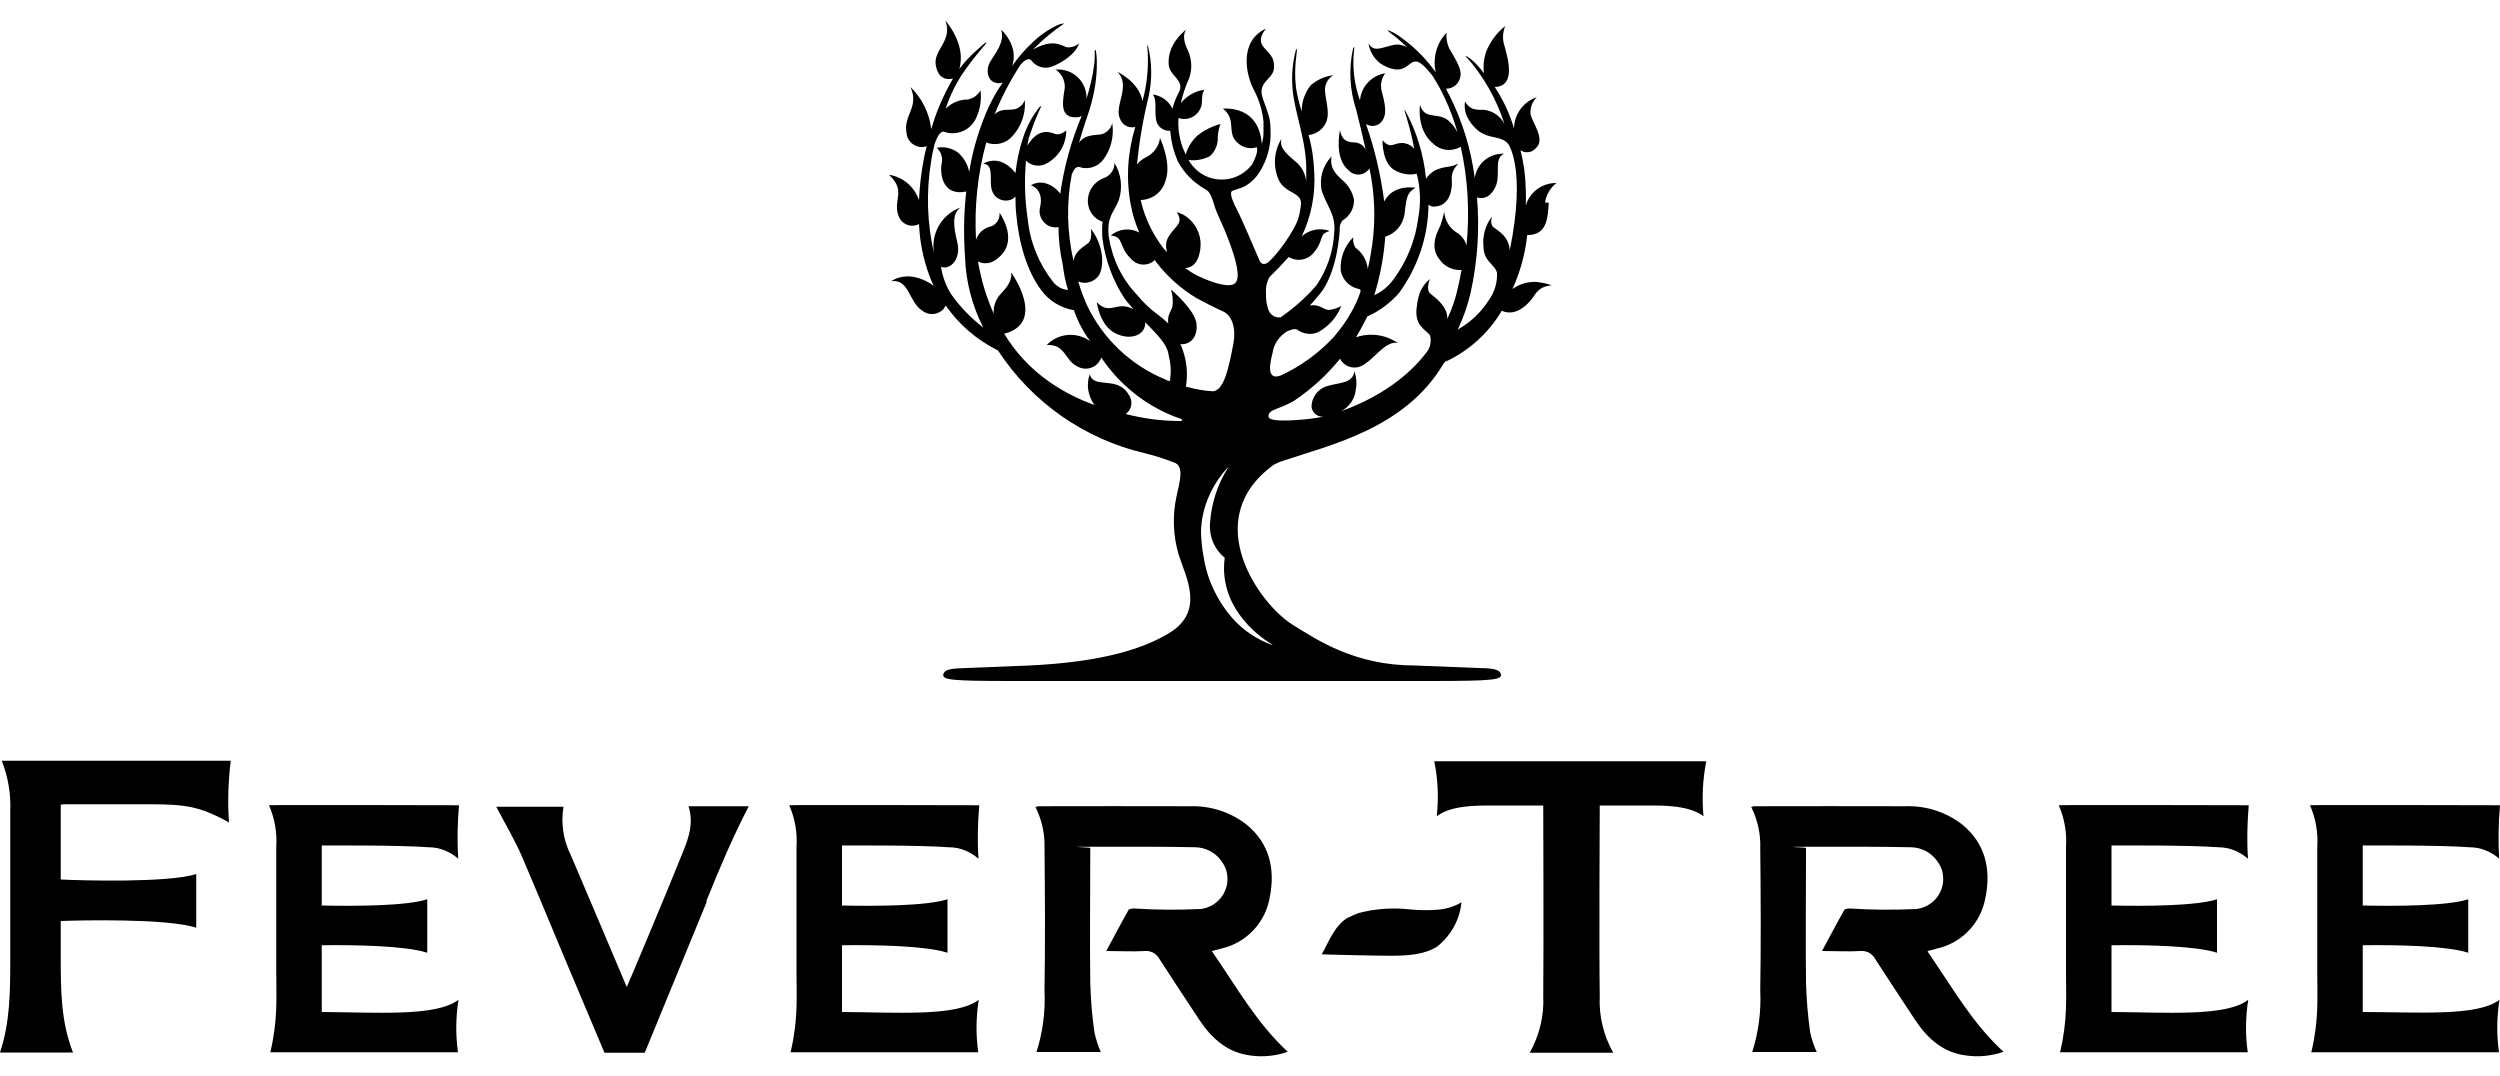 <?xml version="1.0" encoding="UTF-8"?>
<svg id="Livello_1" xmlns="http://www.w3.org/2000/svg" version="1.1" viewBox="0 0 1000 430.6">
  <!-- Generator: Adobe Illustrator 29.0.0, SVG Export Plug-In . SVG Version: 2.1.0 Build 186)  -->
  <g id="Raggruppa_106">
    <g id="Raggruppa_105">
      <path id="Tracciato_23" d="M484.9,380.7c9.7,14,17.7,28.5,30.2,40-4.8,1.7-9.9,2.2-14.9,1.5-9-1.1-15.4-6.6-20.5-14.3-5.3-8.1-10.6-16-15.8-24.1-1.1-2.2-3.4-3.6-5.9-3.4-4.9.3-9.9,0-15.5,0,3.1-5.7,5.9-11.1,8.9-16.4.3-.5,1.6-.6,2.5-.6,8.8.6,17.6.6,26.4.2,6.6-.8,11.4-6.8,10.6-13.4-.2-2.2-1.1-4.2-2.5-6-2.4-3.3-6.2-5.2-10.2-5.3-13.7-.3-27.5-.2-41.2-.2s-.3.2-.9.5v3.1c0,16.9-.2,33.7,0,50.6.2,6.7.7,13.5,1.7,20.2.6,2.6,1.4,5.2,2.5,7.7h-25.7c2.5-7.9,3.6-16.2,3.2-24.5.3-19,.2-38.1,0-57.1.2-5.7-1.1-11.3-3.6-16.4,1.3-.2.3-.3,1-.3,20.2,0,40.4-.1,60.6,0,8.3-.3,16.4,2.3,22.9,7.4,9,7.4,11.5,17.6,9.2,29-1.7,10.1-9.3,18.2-19.3,20.5-1.1.3-2.2.6-3.8,1v.2h0Z"/>
      <path id="Tracciato_24" d="M771.1,380.7c9.7,14,17.7,28.5,30.3,40-4.8,1.7-9.9,2.2-14.9,1.5-9.1-1.1-15.4-6.6-20.5-14.3-5.3-8.1-10.6-16-15.8-24.1-1.1-2.2-3.4-3.6-5.9-3.4-4.9.3-9.9,0-15.5,0,3.1-5.7,5.9-11.1,8.9-16.4.3-.5,1.6-.6,2.5-.6,8.8.6,17.6.6,26.4.2,6.6-.8,11.4-6.8,10.6-13.4-.2-2.2-1.1-4.2-2.5-6-2.4-3.3-6.2-5.2-10.2-5.3-13.7-.3-27.5-.2-41.2-.2s-.3.2-.9.5v3.1c0,16.9-.2,33.7,0,50.6.2,6.7.7,13.5,1.7,20.2.6,2.6,1.4,5.2,2.6,7.7h-25.8c2.5-7.9,3.6-16.2,3.2-24.5.3-19,.2-38.1,0-57.1.2-5.7-1.1-11.3-3.6-16.4,1.3-.2.3-.3,1-.3,20.2,0,40.4-.1,60.6,0,8.3-.3,16.4,2.3,22.9,7.4,9,7.4,11.5,17.6,9.2,29-1.7,10.1-9.3,18.2-19.3,20.5-1.1.3-2.2.6-3.8,1v.2h0Z"/>
      <path id="Tracciato_25" d="M128.7,404.9v-26.8c13.2-.2,33.8.2,42.2,3v-21.4c-8.2,2.7-28.9,2.8-42.2,2.5v-24c2.2,0,30.6-.2,42.7.7,4.4,0,8.6,1.7,11.9,4.6-.5-7.1-.3-14.3.3-21.4,0,0-74.8-.2-76,0,2.3,5.3,3.3,11,2.9,16.8v49.4c0,11,.7,19.3-2.3,32.3-.1.2-.2.3,0,.3h75c-1-7-.9-14,.2-21-8.9,6.9-33.1,5-54.7,4.9"/>
      <path id="Tracciato_26" d="M336.8,404.9v-26.8c13.2-.2,33.8.2,42.2,3v-21.4c-8.2,2.7-28.9,2.8-42.2,2.5v-24c2.2,0,30.6-.2,42.7.7,4.4,0,8.6,1.7,11.9,4.6-.5-7.1-.3-14.3.3-21.4,0,0-74.8-.2-76,0,2.3,5.3,3.3,11,2.9,16.8v49.4c0,11,.7,19.3-2.3,32.3-.1.2-.2.3,0,.3h75c-1-7-.9-14,.2-21-8.9,6.9-33.1,5-54.7,4.9"/>
      <path id="Tracciato_27" d="M844.6,404.9v-26.8c13.2-.2,33.8.2,42.2,3v-21.4c-8.2,2.7-28.9,2.8-42.2,2.5v-24c2.2,0,30.6-.2,42.7.7,4.4,0,8.6,1.7,11.9,4.6-.5-7.1-.3-14.3.3-21.4,0,0-74.8-.2-76,0,2.3,5.3,3.3,11,2.9,16.8v49.4c0,11,.7,19.3-2.3,32.3-.1.2-.2.3,0,.3h75c-1-7-.9-14,.2-21-8.7,6.9-33.1,5-54.7,4.9"/>
      <path id="Tracciato_28" d="M945.1,404.9v-26.8c13.2-.2,33.8.2,42.2,3v-21.4c-8.2,2.7-28.9,2.8-42.2,2.5v-24c2.2,0,30.6-.2,42.7.7,4.4,0,8.6,1.7,11.9,4.6-.5-7.1-.3-14.3.3-21.4,0,0-74.8-.2-76,0,2.3,5.3,3.3,11,2.9,16.8v49.4c0,11,.7,19.3-2.3,32.3-.1.2-.2.3,0,.3h75c-1-7-.9-14,.2-21-8.7,6.8-33,4.9-54.5,4.9h-.1Z"/>
      <path id="Tracciato_29" d="M282.5,360.5c5.2-12.9,10.6-25.7,17-38h-24.1c2.1,6.5.2,12.3-2.1,18-7,17.4-22.1,53.4-22.6,54.3-7.5-17.9-15-35.3-22.4-52.8-3-5.9-4-12.8-2.9-19.3h-26.9c3.6,6.9,7.5,13.4,10.5,20.4,5.5,13,11,26,16.4,39.1l16.4,38.9h16.1l24.8-60.4h0Z"/>
      <path id="Tracciato_30" d="M682.6,304.5h-108.9c1.5,7.3,1.8,14.6,1,22,5.6-4.3,15.6-4.3,21.7-4.3h20.9s.2,58.4,0,76.1c.4,7.9-1.5,15.8-5.4,22.8h33.4c-3.9-6.9-5.8-14.8-5.4-22.8-.3-17.6,0-76.1,0-76.1h19.8c6.1,0,16.1,0,21.7,4.3-.7-7.4-.3-14.8,1.1-22"/>
      <path id="Tracciato_31" d="M539.4,367c1.3-.7,2.7-1.3,4.1-1.8,6.5-1.7,13.2-2.2,19.8-1.5,3.8.4,7.7.5,11.4.2,3.5-.2,6.9-1.2,9.9-3-.7,7-4.2,13.3-9.7,17.7-5.1,3.3-12.1,3.7-18.5,3.7s-27.8-.5-27.7-.6c2.6-4.5,5.1-11.7,10.7-14.8"/>
      <path id="Tracciato_32" d="M25.2,321.7h35.6c13.1.1,19,.7,30.8,7.3-.6-8.2-.3-16.5.7-24.7H.7c2.5,6.4,3.7,13.2,3.4,20.1v59.8c0,12.3-.1,24.9-4.1,36.8h29.2c-4.9-12.5-4.9-25.1-4.9-38.4v-14.2c7.6-.3,42.9-1.1,54.2,2.7v-21.5c-10.9,3.6-46.4,2.6-54.2,2.2v-30h.8Z"/>
      <path id="Tracciato_33" d="M508.9,258h0c-6.2-2.2-11.7-5.9-16.1-10.9-5.9-6.8-9.9-15.2-11.3-24.1-.7-3.4-1-6.8-1.1-10.2,0-1.4.1-2.7.3-4.1,1.1-8.2,4.9-15.9,10.6-21.9h.1c-4.4,6.8-6.9,14.6-7.4,22.6-.4,5.3,1.8,10.4,5.9,13.7-.2,1.4-.3,2.7-.3,4.1,0,20.1,19.3,30.6,19.3,30.6M618,81c.5-3.1,2.1-5.9,4.6-7.8-5.7-.1-10.7,3.6-12.3,9,.1-2.2.1-4.3,0-6.5-.1-5.3-.8-10.5-2.1-15.6,1.9,1.3,4.6,1,6.1-.8,4.1-3.5-1.4-10.2-2.1-13.7-.2-2.5.7-4.9,2.5-6.7-5.4,1.8-9,6.8-9.1,12.5-1.7-5.9-4.3-11.4-7.7-16.6,8.9-.3,5-12.3,3.8-16.8-.8-2.5-.6-5.2.4-7.6-3.4,2.7-6,6.2-7.6,10.2-1,2.8-1.3,5.8-.9,8.7-3.9-5.2-7.1-7.1-7.4-6.9,7.1,7.8,12.4,17.2,15.6,27.2-1.7-3.3-4.9-5.4-8.5-5.7-1.4.1-2.9,0-4.2-.4-1.3-.6-2.4-1.6-3.1-2.9-.3,1.8-.1,3.8.6,5.5,1.1,2.6,2.9,4.8,5.1,6.5,4.4,3.1,8.8,1.6,11.6,5,0,0,7.3,9.7.6,42.6-.3-5.9-5.1-8.1-6.6-9.4s-.5-4.2-.5-4.2c-2.7,3.5-3.9,7.9-3.4,12.3.2,5.9,4.5,6.7,5.4,10.2.2,3.9-1,7.8-3.3,11-3.1,4.9-7.4,8.9-12.4,11.7,2.2-4.6,3.9-9.4,5.1-14.5,2.8-12.6,3.7-25.5,2.6-38.3,2.1.6,4.3,0,5.7-1.7,5.3-5.7,0-13.3,5.1-15.8-5.8-.3-10.9,3.9-11.7,9.7-1.5-11.5-4.9-22.6-10.1-33-.5-.9-1-1.8-1.4-2.7,3,0,5.5-2.2,5.8-5.3.5-2.9-2.5-7.3-4.5-10.8-.9-1.9-1.3-4.1-1.1-6.3-4,4.2-5.6,10.2-4.3,15.8-3.7-5.1-8.1-9.7-13.2-13.4-1.7-1.4-3.7-2.6-5.8-3.4-.2.2-.1.3.6.9,2.5,1.8,4.8,3.8,7,6-1.8-1.1-4-1.5-6-.9-4.5,1-7.5,2.9-9.5-.8.6,4.3,3.5,8.1,7.6,9.6,7.3,3,8.3-2.5,11.4-2.3,1.9,0,4.7,3.3,6.6,5.7,1.8,2.9,3.5,5.8,4.9,8.9,2.1,4.5,3.8,9.1,5.1,13.8-1-2.1-2.5-4-4.5-5.4-4.1-2.5-8.7.2-10.5-5.6,0,0-1.5,9.8,5.1,15.3,3,3,7.6,3.5,11.2,1.4,2.9,13,3.6,26.3,2.3,39.5-.5-1.9-1.7-3.6-3.3-4.8-3.3-1.8-5.4-5.1-5.6-8.7-.4,1.8-.9,3.6-1.5,5.4-.7,1.8-4.9,8.3-.3,13.8,2,2.8,5.3,4.3,8.7,4.1-.5,2.7-.8,4.5-1.5,7.3-.9,4.2-2.3,8.3-4.2,12.3.3-4.9-4.6-8.4-6.7-10.1s-.2-5.9-.2-5.9c-3,2.5-4.8,5.3-5.4,12.1s3.8,8.2,5.4,10.4c.6,2.3.2,4.8-1.3,6.7-5,6.7-15.2,16.8-34.3,23.7,3.3-1.7,5.5-4.9,5.9-8.5.5-2.5.3-5-.5-7.5-.9,5.1-5.8,4.3-11.5,6.1-3.4,1.3-5.7,4.5-5.7,8.2.3,2.3,2.4,4,4.7,3.9-1.7.3-3.5.6-5.2.8,0,0-16.7,2.1-16.7-.9s3.8-2.6,10.1-6.2c7-4.7,13.2-10.3,18.5-16.9,1.5,2.9,5,4.3,8.1,3.1,5.4-2.3,9.8-10.5,15-9.4-4.9-3.4-11.1-4.2-16.7-2.3,1.1-1.8,2.2-3.7,3.1-5.6.3-.5.5-.9.8-1.4.2-.4.4-.8.6-1.3,4.9-2.2,9.2-5.4,12.7-9.4,7.5-10.3,11.7-22.6,11.8-35.4.7.7,1.6,1,2.6.8,6.6-.3,7-8.3,6.7-10.8-.2-2.4.9-4.7,2.7-6.3-1.3.5-2.7,1-4.1,1.2-1.9.2-3.7.7-5.4,1.5-1.4.9-2.6,1.9-3.5,3.3-.9-9.7-3.8-19.1-8.5-27.6-.5,0,2.1,6.3,3.8,15.6-1.3-1.5-3.1-2.3-5-2.3-3.5,0-4.3,2.6-7.7-1.1,0,0-.3,9.8,5.5,12.3,2.5,1.3,5.4,1.7,8.2,1.1,1.5,5.8,1.7,11.8.6,17.6-1.1,8.9-4.5,17.3-9.8,24.5-2,2.8-4.7,5.1-7.8,6.5,2-6.5,3.4-13.2,4.1-20,.1-1.1.2-2.3.3-3.4,4.1-1.3,7.1-4.8,7.7-9,.8-7.3,1.2-8.7,4.4-10.6-.1,0-9-1.6-12.5,5.5-1.4-10.6-3.8-21-7.3-31,2.2,1.4,5,.9,6.5-1.3.2-.2.3-.5.4-.7,1.8-3.1,0-8.5-.8-11.9-.3-2.3.2-4.6,1.6-6.4-5.5.9-9.7,5.4-10.1,10.9-2.3-6.4-3.1-13.2-2.4-20,0-.7.3-1.4.2-1.4s-.4.2-.6.7c-1.8,8.2-1.3,16.6,1.3,24.5,1.2,4.8,2.5,10.2,3.8,16-.7-1.7-2.3-2.8-4.1-3-4.7,0-5.6-2.1-6.2-4.9,0,0-2.5,11,3.3,15.9,1.9,2.2,5.3,2.5,7.5.5.4-.3.7-.7,1-1.1,2.1,10,2.5,20.3,1.1,30.4-.5,3.3-1,6.6-1.8,9.8-.3-3.4-2.2-6.6-5-8.6-.7-1.3-1-2.7-.8-4.1-3.5,3.5-5.4,8.4-5,13.4.7,3.7,3.6,6.6,7.3,7.3.5.1.7.6.6,1.1h0c-1,2.9-2.2,5.6-3.7,8.2-1.9,3.5-4.3,6.7-6.9,9.8-6,6.5-13.3,11.8-21.3,15.5-5.9,2.2-4.3-5.1-3.3-8.9.5-3.7,2.7-6.9,5.9-8.8.7-.3,1.5-.6,2.3-.8.5-.1,1.1-.1,1.6.1,2.4,1.8,5.6,2.3,8.4,1.1,4.2-2.3,7.5-5.9,9.3-10.5-1.6.9-3.3,1.4-5.1,1.6-2.1-.2-3.8-2.5-7.5-1.8,1.9-2,3.7-4.1,5.3-6.3,5.8-8.9,6.6-22.2,6.7-24.2-.1-1.3.3-2.5,1.1-3.5,2.9-1.7,4.7-4.9,4.6-8.3-.6-3.1-2.3-5.9-4.7-7.9-3.1-2.8-5-5.1-4.3-9.4-3.5,3.6-5,8.8-3.9,13.7,1.9,5.9,5.7,9.7,5,16.4-.3,7.7-2.8,15-7.1,21.4-4.2,4.9-9,9.1-14.3,12.8-2.2.4-4.3-1-5-3.1-.7-2.1-1-4.3-.9-6.5-.2-2.3.3-4.5,1.4-6.5,2.6-2.5,5.1-5.1,7.5-7.8,0,0,.1-.1.2-.2,3.1,1.9,7.2,1.4,9.7-1.4,4.8-5.4,1.9-7.7,6.7-9-3.8-1.4-8.1-.6-11.2,2.1,3.8-7.9,5.5-16.8,5-25.6-.2-5-.9-10.1-2.3-14.9,2.6-.2,5-1.7,6.4-3.9,2.6-3.9.6-9.1.2-13.6-.2-2.6,1.1-5.1,3.3-6.4-3.4.4-6.5,1.8-9.1,4.1-2.3,3-3.6,6.6-3.5,10.4-1-3.1-1.8-6.3-2.3-9.5-1.1-9.2.9-15.3.2-15.5,0,0-.2,0-.3.6-1.3,4.9-1.7,10-1.3,15.1.7,9.7,5.9,21.4,5.5,33.9v3.4c-.3-2.7-1.5-5.3-3.4-7.2-4.3-3.7-7.5-6.1-6.5-9.9-3.1,5-3.5,11.3-1,16.7,2.7,5.3,9,4.6,8.8,9.3-.2,2.2-.6,4.5-1.3,6.6-3.3,7.8-11,16.8-12.6,17.3s-2.3,0-3.1-2.1c-1.8-4.1-6.4-15.2-8.7-19.6-1.4-2.6-2.8-5.9-2.1-7.1.5-.6,3.4-1,5.7-2.3,2.3-1.4,4.2-3.3,5.6-5.6,3.1-5,4.6-10.7,4.3-16.6,0-5.1-.8-6.1-3.1-12.8s4.2-7.4,4.5-12.1c.3-5-2.5-5.9-4.6-9s1.5-6.8,1.5-6.8c-11.1,5-8.2,18.8-4.7,25,1.9,3.8,3.2,8,3.6,12.3,0,1.4,0,2.9,0,4.3,0,1.5-.2,3-.7,4.5-.3-5-2.7-14.5-15.6-14.1,1.9,1.4,3.1,3.5,3.3,5.9.3,3.9.4,5.7,2.3,7.5,2.1,2.2,5.1,3,8,2.1.7,1.6-.8,4.9-1.8,6.8-.1.2-.2.3-.4.5-5.3,6.5-14.8,7.5-21.3,2.3-1.5-1.3-2.8-2.7-3.8-4.5,2.9.4,5.9-.2,8.5-1.5,2.2-1.9,3.4-4.8,3.2-7.8.1-1.8.5-3.5,1.1-5.1-3.4.9-6.6,2.5-9.3,4.7-2.2,2.1-3.8,4.6-4.6,7.5-.3-.7-.8-1.7-1.3-2.9-1.3-3.8-1.9-7.7-1.6-11.7,3.7,1.3,7.7-.7,9-4.4.3-.9.4-1.7.4-2.6,0-3.6,1-4.1,1-4.3-3.8.5-7.2,2.5-9.5,5.4.8-3.4,1.9-6.8,3.4-10.1,1.3-3.8,1-7.8-.7-11.4-2.1-4.1-1.4-7-.5-8,0,0-7.9,5.7-7,14.3.5,4.3,6.1,5.9,4.3,10.3l-.5,1c-1,1.9-1.8,4-2.3,6.1-1.5-3.1-4.5-5.3-7.9-5.7,2.1,2.6.2,7.9,1.8,11.6,1,1.9,3,3.1,5.2,2.9.3,4.3,1.4,8.5,3.1,12.4,2.6,4.7,6.4,8.5,11.1,11.1,1,.5,2.1,1.7,3.3,5.9s3,6.8,5.8,14.2,5.1,15.2,2.6,17.4c-1.8,1.7-7.5.6-15.2-3.1-1.7-.9-3.3-1.9-4.8-3,1.9,0,5.2-1,6.1-7.4.7-4.6-1-9.2-4.5-12.3-1.4-1.3-3.1-2.2-4.9-2.6,3,4.5-.7,5.5-3.1,9.5-1.3,1.9-1.5,4.3-.7,6.5l-1.3-1.3c-4.2-5.4-7.3-11.6-9-18.2-.1-.5-.2-1-.3-1.4,4.6-.1,8.7-3.2,9.9-7.7,2.6-7-2.2-17.1-2.2-17.1-.4,3.3-2.5,6.1-5.4,7.6-1.5.7-2.8,1.7-3.8,3,.9-9.3,2.5-18.5,4.7-27.4,1.4-6.6,1.3-13.4-.3-20,0-.3-.3-.1-.3-.1.6,6.6.2,13.3-1.3,19.7-.2.7-.4,1.6-.6,2.4-1.5-7.8-10.1-11.7-10.1-11.7,5.7,5.5-1.4,13.7,1.1,18.8.9,2.5,3.5,3.9,6.1,3.3-3.1,10.2-3.8,21-1.7,31.6.7,3.6,1.8,7.1,3.3,10.6-3.7-2-8.2-1.5-11.4,1.2,5.5.4,2.9,4.6,8.3,9.5,2.3,2.6,6.3,2.9,9,.6.1-.1.2-.2.3-.3l.7,1c4.4,5.7,9.9,10.6,16.1,14.3,3.6,1.9,8,4.2,10.2,5.1,4.1,1.7,5.5,7,4.5,12.8-1.8,9.5-3.8,19.5-8.5,19.3-3.1-.2-6.2-.7-9.1-1.5l-1.3-.3c-.3,0-.1-.5,0-.9.6-4.5.2-9.1-1.3-13.5-.3-.9-.6-1.8-1.1-2.6,4.8.2,7-3.7,6.5-8.2-.6-5.6-10.2-13.7-10.2-13.7.6,2.1.9,4.3.6,6.5-.3,2.1-2.2,3.4-1.7,7.1-1.3-1.3-2.7-2.5-4.1-3.5-3.2-2.3-6.1-5.1-8.6-8.2-6-6.3-9.8-14.5-11.1-23.1-.9-8.1,2.1-9.5,4.1-14.8,1.5-4.9.9-10.2-1.8-14.6,0,2.8-1.8,5.3-4.5,6.1-4.1,1.7-6.6,5.8-6.1,10.2.4,3.3,2.6,6.1,5.8,7.2-.2,2.3-.2,4.6,0,6.9,1.1,8.4,4.1,16.5,8.7,23.6.7,1.1,2.9,3.5,3.7,4.5-1.6-.9-3.4-1.3-5.1-1.2-3.4.4-6.1,2.2-9.6-1.7,0,0,1.1,9.5,7.6,12.6,5.9,2.9,12,.7,11.8-4.5,4.6,4.8,8.9,8.7,9.4,13.4.8,3,1,6,.6,9,0,.5-.1,1.3-.6,1.1s-.6-.2-1.1-.5c-14-5.7-25.3-16.4-31.7-30-1.3-3-2.5-6.1-3.4-9.3,3.1,1.3,6.7.1,8.4-2.7,2.6-5.1.7-13.4-3.4-18.4,0,0,.9,4.3-1.2,5.9-1.7,1.4-5,2.9-5.7,6.9-2.6-11.3-2.9-23.1-.7-34.5.6-1.5,1.5-3.3,3-3,3.4,1.2,7.3,0,9.5-2.8,3.2-4.2,4.5-9.5,3.7-14.8-.5,2.2-2.1,3.9-4.3,4.5-2.5.5-6.5-.1-9,3.4,1-3.6,2.1-7,3.2-10.2,5.6-15.6,3.7-27.1,3.4-26.9-.1,0-.3,0-.3.1h0c0,1.9,0,3.8-.2,5.6-.6,4.7-1.7,9.3-3.1,13.8.2-6.3-4.7-11.5-10.9-11.7h-1.5c2.5,1.6,3.9,4.5,3.7,7.4-.7,4.8-2.5,12.3,5,11.7.6,0,1.3-.2,1.8-.6-4.2,10-7.1,20.5-8.6,31.2-1.5-2.1-3.8-3.7-6.3-4.3-1.9-.4-3.9,0-5.5.9,0,0,5.5,1.4,3.7,9-.8,3.4,1.4,6.9,4.8,7.7.9.2,1.7.2,2.6,0,0,5.1.6,10.1,1.7,15.1.4,3.4,1.1,6.8,2.1,10.1-2.5-.2-4.6-1.5-6.1-3.4-5.6-7.2-9.1-15.8-10-24.9-1.2-7.8-1.4-15.6-.7-23.4,2.2,2.1,5.5,2.6,8.2,1.1,4.9-2.6,7.9-7.7,7.9-13.2,0,0-2.5,2.1-4.4,1.4s-6.7-2.8-11.2,4.7c.2-1,.4-2.1.6-3,1.4-4.3,3-8.6,5-12.8,0,0-.3-.1-.7.3-2.9,3.7-5.2,7.9-6.6,12.4-1.5,4.5-2.5,9.2-3,14-6.5-8.2-12.9-3.7-12.9-3.7,4.5.2,2.3,6.7,3.4,10.4.8,3,3.8,4.9,6.9,4.2,1-.2,1.9-.7,2.6-1.5,0,2.3,0,4.7.3,7.1,1,11.4,4.3,22.9,10.1,30.5,3.1,4.2,7.8,7,13,7.9,1.5,4.5,3.7,8.6,6.5,12.4-5.4-3.9-12.8-3.3-17.4,1.5,7.6-.4,7.1,6.2,12.3,8.6,3.2,1.8,7.2.7,9-2.5h0c.2-.3.4-.7.5-1.1,7.1,10.6,17.2,18.8,29,23.5,2.8,1,3.4,1.1,3.4,1.6,0,.1-.3.3-1,.3-7.3,0-14.6-1-21.6-2.8,2.5-1.8,3-5.2,1.2-7.7-4.5-7.8-14-2.1-15.6-8.2-1.5,4.2-.7,8.7,1.9,12.3-6.5-2.3-12.7-5.5-18.4-9.5-7.1-5-13.2-11.5-17.7-19,17.2-4.5,2.8-24.5,2.8-24.5.3,3.4-1.5,5.7-4.7,9.1-1.7,2.1-2.5,4.7-2.3,7.4-3-6.7-5.1-13.7-6.3-20.9,2.1,1,5.6,1.6,9.6-2.9,6.1-6.9-1-16.6-1-16.6.3,2.7-1.6,5.3-4.3,5.7-2.4.8-4.3,2.7-5.1,5.1-.7-13.1.6-26.2,4.1-38.9,3.1,1.2,6.7.7,9.3-1.4,4.3-3.9,6.6-9.7,6.1-15.6-.6,1.8-2.2,3.3-4.1,3.7-2.5.5-5.4-.5-8,2.1,2.8-6.9,6.2-13.4,10.2-19.6,1.7-2.3,3.6-3.1,4.5-2.1,1.8,2.6,5.1,3.6,8.1,2.6,4.1-1.5,9.7-5.1,11-9.3-1.4,1.1-3.1,1.7-4.9,1.5-2.1-.6-5.3-3.6-13.3.8l.3-.4c3.7-3.7,7.7-7,12-9.9-1,0-1.9.3-2.8.7-3.8,1.8-7.3,4.3-10.3,7.3-2.9,2.7-5.5,5.7-7.7,9,2.7-8.3-4.4-14.5-4.4-14.5,1.4,4.9-2.1,9-4.3,12.6s-1,7.8,1.8,8.5c1,.4,2.1.4,3.1,0-3.1,4.5-5.7,9.4-7.6,14.5-2.7,6.9-4.7,14-5.8,21.3-.6-3-2.1-5.6-4.3-7.6-2.4-1.9-5.6-2.7-8.7-2.1,1.8,1.7,2.6,4.2,1.9,6.6-.7,4.9,1,12.8,9.9,10.9-1,8.6-1.1,17.4-.5,26,.3,9.9,2.8,19.6,7.3,28.4-5-3.8-9.3-8.3-12.9-13.4-2.1-3.4-3.4-7-4-10.9.5.2.9.3,1.4.3,3.2,0,6.6-4.1,5.1-10.2s-2.2-11.3,1.3-13.8c-7.7,2.8-12.1,10.7-10.5,18.8-2.9-12.4-3.3-25.1-1.2-37.6.3-2.1.8-4.1,1.2-6.1,1.1-3.4,2.5-6.1,4.2-5.3,4.6,1.5,9.7-.5,12.1-4.7,2-3.7,2.7-7.9,2.2-12-1,1.9-2.9,3.3-5.1,3.7-3.3,0-6.5,1.3-8.8,3.7,1.4-4.6,3.5-9,6.1-13.1,5.3-8,10.2-12.9,10.1-13.2s0-.3-.5,0-1.8,1.6-3.1,2.7c-2.6,2.3-5.1,4.9-7.2,7.7,3-9.9-5.5-19.3-5.5-19.3,2.9,8.2-4.9,11.6-3.9,17.7s5,5.9,6.9,5.4c-3.7,6.4-6.7,13.2-8.7,20.3-.7-6.4-3.7-12.4-8.3-16.9,3.6,8.2-2.9,11.1-1.6,18.4.3,3.4,3.3,5.9,6.6,5.6.5,0,1.1-.2,1.5-.3-.5,1.7-.8,3.4-1.2,5.2-1,5.4-1.7,10.9-1.9,16.4-1.8-5.4-6.4-9.3-12-10.2,7.1,6.7,1.4,10.1,3.8,16.4,1,3,4.2,4.7,7.3,3.7.3-.1.6-.2.9-.4.3,7.1,1.7,14.1,4.2,20.8.5,1.4,1.1,2.7,1.7,3.9-10.2-7.2-17-1.8-17-1.8,7.1-1.1,7,8.2,12.3,11.7,2.6,2.1,6.3,1.9,8.6-.6.3-.4.6-.9.9-1.4,5.3,7.7,12.5,13.8,20.9,18,13.6,20.8,34.7,35.5,58.8,41.1,4.1,1,8.1,2.3,12.1,3.9,3.4,1.6,1.9,7.2.6,12.9-1.8,7.9-1.5,16.2.8,23.9,2.9,9,10.5,22.5-3.8,31.2-10,6.1-26.3,11.6-56,13,0,0-20.6.8-25.2,1-4.6.2-8.4.2-9.1,2.3-.8,2.5,2.5,2.9,28.2,2.9h166.5c25.7,0,29-.5,28.2-2.9-.7-2.1-4.5-2.2-9.1-2.3-4.6-.2-25.2-1-25.2-1-24.1,0-39.1-10.2-49.1-16.4-13-8.1-37.6-42-7.4-63.9,1.3-.7,2.7-1.3,4.1-1.7,18-6.1,48.3-12.7,63.6-38.4l.5-.7c.3-.5.5-.5,1.1-.7,9.1-4.4,16.8-11.4,21.9-20.1,6.1,2.8,11.5-3.5,13.4-6.7,1.5-2.1,3.9-3.4,6.5-3.4,0,0-.7-.7-5.6-1.4-3.5-.3-7.1.7-10,2.8,3.1-6.9,5.1-14.1,5.9-21.6,8.5.2,8.2-8.2,8.6-12.9"/>
    </g>
  </g>
</svg>